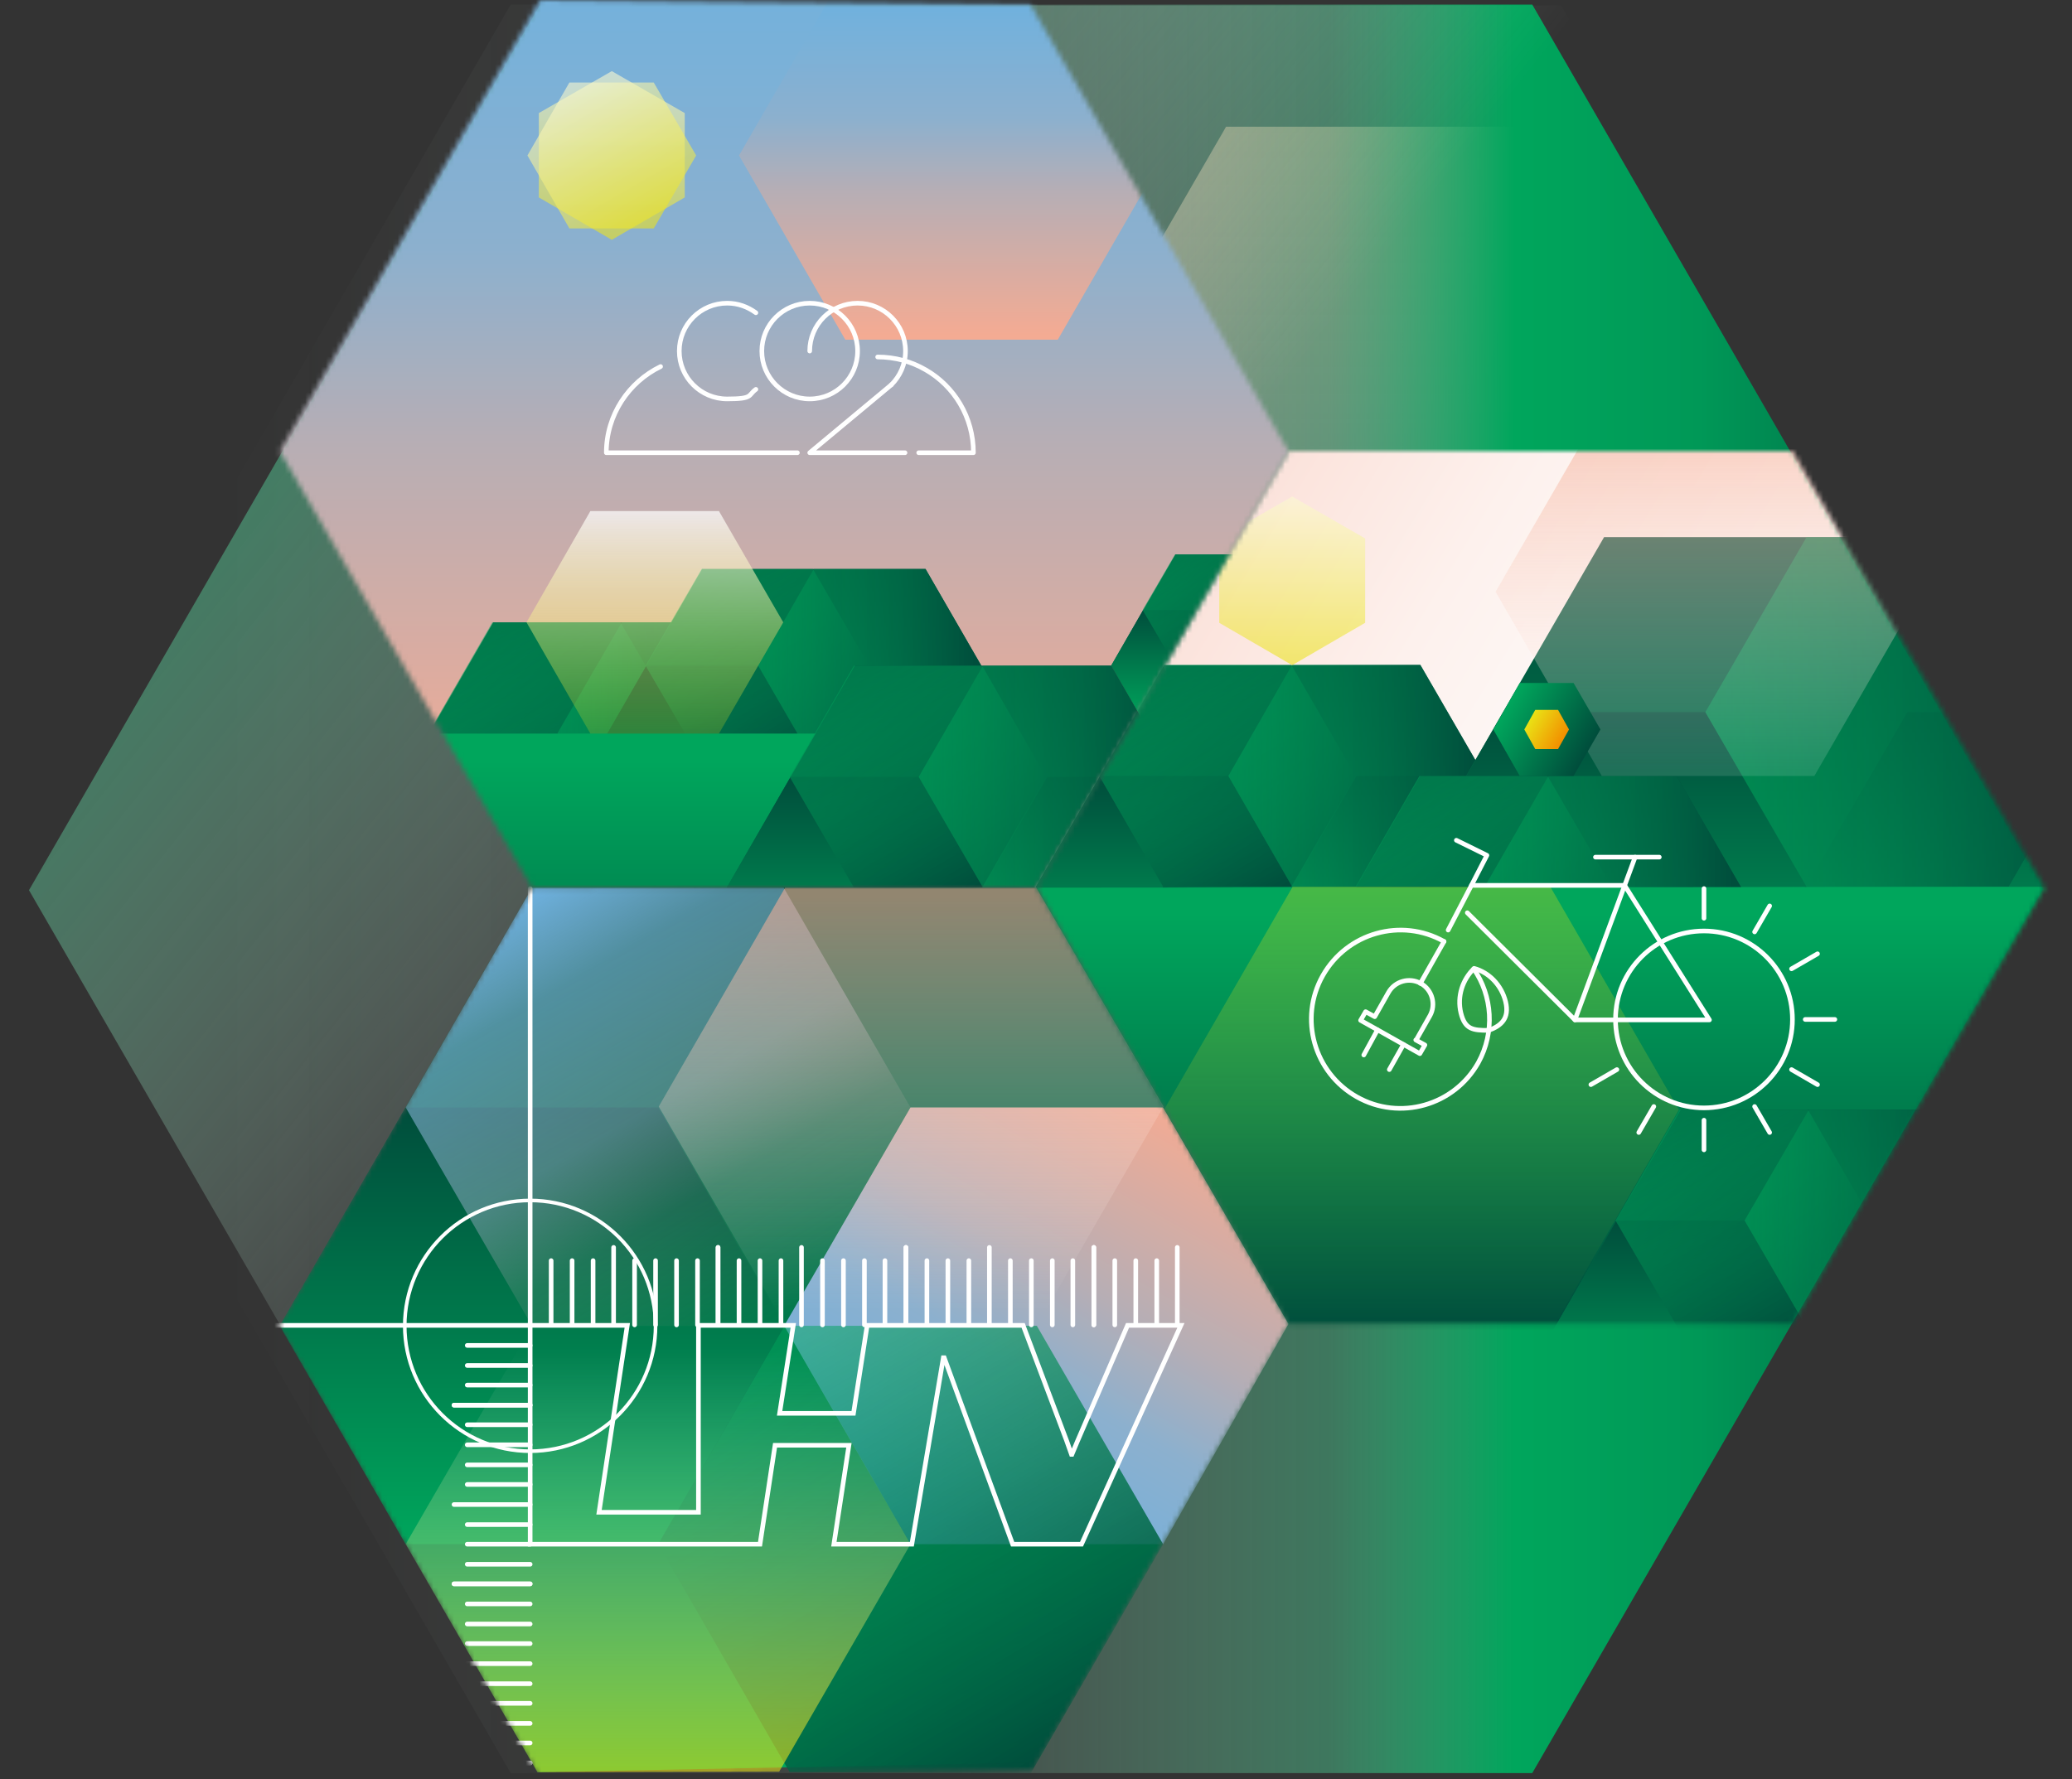 <svg width="404" height="347" viewBox="0 0 404 347" fill="none" xmlns="http://www.w3.org/2000/svg">
<rect x="0" y="0" width="404" height="347" fill="#333333" stroke="none"/>
<path opacity="0.6" d="M239.059 151.159H311.971L348.516 87.939L311.971 24.719H239.059L202.514 87.939L239.059 151.159Z" fill="url(#paint0_linear_95_1213)"/>
<path d="M298.762 0.889H99.587L0 173.389L99.587 345.799H298.762L398.349 173.389L298.762 0.889Z" fill="url(#paint1_linear_95_1213)"/>
<path d="M105.238 1.067H304.413L404 173.611L304.413 346.066H105.238L5.651 173.611L105.238 1.067Z" fill="url(#paint2_linear_95_1213)" fill-opacity="0.6"/>
<mask id="mask0_95_1213" style="mask-type:luminance" maskUnits="userSpaceOnUse" x="202" y="88" width="197" height="171">
<path d="M349.493 88.028H251.24L202.069 173.122L251.24 258.216H349.493L398.665 173.122L349.493 88.028Z" fill="white"/>
</mask>
<g mask="url(#mask0_95_1213)">
<path d="M414.225 65.532H187.486V260.883H414.225V65.532Z" fill="url(#paint3_linear_95_1213)"/>
<path d="M276.938 129.73H226.966L201.98 172.944L226.966 216.247H276.938L301.923 172.944L276.938 129.73Z" fill="url(#paint4_linear_95_1213)"/>
<path d="M239.503 151.337H214.518L201.98 172.944L214.518 194.64H239.503L251.952 172.944L239.503 151.337Z" fill="url(#paint5_linear_95_1213)"/>
<path d="M289.475 151.337H264.489L251.952 172.944L264.489 194.64H289.475L301.923 172.944L289.475 151.337Z" fill="url(#paint6_linear_95_1213)"/>
<path d="M251.774 129.641H226.788L214.34 151.337L226.788 172.944H251.774L264.312 151.337L251.774 129.641Z" fill="url(#paint7_linear_95_1213)"/>
<path d="M276.938 129.641H251.952L239.504 151.337L251.952 172.944H276.938L289.475 151.337L276.938 129.641Z" fill="url(#paint8_linear_95_1213)"/>
<path d="M276.938 172.944H251.952L239.504 194.64L251.952 216.247H276.938L289.475 194.64L276.938 172.944Z" fill="url(#paint9_linear_95_1213)"/>
<path d="M251.774 172.944H226.788L214.34 194.64L226.788 216.247H251.774L264.312 194.64L251.774 172.944Z" fill="url(#paint10_linear_95_1213)"/>
<path d="M391.552 104.745H312.771L273.381 172.944L312.771 241.232H391.552L430.942 172.944L391.552 104.745Z" fill="url(#paint11_linear_95_1213)"/>
<path d="M332.511 138.889H293.12L273.381 172.944L293.12 207.088H332.511L352.161 172.944L332.511 138.889Z" fill="url(#paint12_linear_95_1213)"/>
<path d="M411.291 138.889H371.901L352.161 172.944L371.901 207.088H411.291L430.942 172.944L411.291 138.889Z" fill="url(#paint13_linear_95_1213)"/>
<path d="M391.641 104.745H352.25L332.511 138.889L352.25 172.944H391.641L411.291 138.889L391.641 104.745Z" fill="url(#paint14_linear_95_1213)"/>
<path d="M391.641 172.944H352.25L332.511 207.088L352.25 241.232H391.641L411.291 207.088L391.641 172.944Z" fill="url(#paint15_linear_95_1213)"/>
<path d="M351.895 172.944H312.504L292.854 207.088L312.504 241.232H351.895L371.634 207.088L351.895 172.944Z" fill="url(#paint16_linear_95_1213)"/>
<path d="M326.909 151.337H276.937L251.952 194.64L276.937 237.854H326.909L351.895 194.64L326.909 151.337Z" fill="url(#paint17_linear_95_1213)"/>
<path d="M289.475 172.944H264.489L251.952 194.64L264.489 216.247H289.475L301.923 194.64L289.475 172.944Z" fill="url(#paint18_linear_95_1213)"/>
<path d="M339.446 172.944H314.461L301.923 194.64L314.461 216.247H339.446L351.895 194.64L339.446 172.944Z" fill="url(#paint19_linear_95_1213)"/>
<path d="M301.745 151.337H276.759L264.311 172.944L276.759 194.64H301.745L314.283 172.944L301.745 151.337Z" fill="url(#paint20_linear_95_1213)"/>
<path d="M326.909 151.337H301.923L289.475 172.944L301.923 194.64H326.909L339.446 172.944L326.909 151.337Z" fill="url(#paint21_linear_95_1213)"/>
<path d="M326.909 194.64H301.923L289.475 216.247L301.923 237.854H326.909L339.446 216.247L326.909 194.64Z" fill="url(#paint22_linear_95_1213)"/>
<path d="M301.745 194.64H276.759L264.311 216.247L276.759 237.854H301.745L314.283 216.247L301.745 194.64Z" fill="url(#paint23_linear_95_1213)"/>
<path d="M201.713 173.122L413.781 172.944V260.883H202.869L201.713 173.122Z" fill="url(#paint24_linear_95_1213)"/>
<path opacity="0.6" d="M312.327 151.337H353.762L374.48 115.415L353.762 79.581H312.327L291.609 115.415L312.327 151.337Z" fill="url(#paint25_linear_95_1213)"/>
<path opacity="0.3" d="M252.041 259.816H302.279L327.354 216.425L302.279 172.944H252.041L226.966 216.425L252.041 259.816Z" fill="url(#paint26_linear_95_1213)"/>
<path d="M306.813 151.337L312.06 142.268L306.813 133.198H296.321L291.164 142.268L296.321 151.337H306.813Z" fill="url(#paint27_linear_95_1213)"/>
<path d="M303.79 146.091L305.924 142.268L303.79 138.444H299.344L297.21 142.268L299.344 146.091H303.79Z" fill="url(#paint28_linear_95_1213)"/>
<path d="M377.681 216.425H327.709L302.724 259.638L327.709 302.941H377.681L402.666 259.638L377.681 216.425Z" fill="url(#paint29_linear_95_1213)"/>
<path d="M340.158 238.031H315.172L302.724 259.638L315.172 281.334H340.158L352.695 259.638L340.158 238.031Z" fill="url(#paint30_linear_95_1213)"/>
<path d="M390.129 238.031H365.143L352.695 259.638L365.143 281.334H390.129L402.666 259.638L390.129 238.031Z" fill="url(#paint31_linear_95_1213)"/>
<path d="M352.517 216.425H327.531L314.994 238.031L327.531 259.638H352.517L364.965 238.031L352.517 216.425Z" fill="url(#paint32_linear_95_1213)"/>
<path d="M377.681 216.425H352.695L340.158 238.031L352.695 259.638H377.681L390.129 238.031L377.681 216.425Z" fill="url(#paint33_linear_95_1213)"/>
<path d="M290.275 200.953C292.675 200.064 294.365 198.641 293.565 195.351C292.764 192.15 290.364 189.661 287.429 188.86C285.206 190.994 284.05 194.284 284.851 197.574C285.651 200.775 287.163 200.953 290.275 200.953Z" stroke="white" stroke-width="0.9" stroke-linecap="round" stroke-linejoin="round"/>
<path d="M276.137 202.82L278.805 198.107C280.05 195.885 279.249 193.039 277.026 191.794C274.804 190.55 271.958 191.35 270.713 193.573L268.046 198.285L266.267 197.307L265.289 198.997L276.849 205.488L277.827 203.798L276.048 202.82H276.137Z" stroke="white" stroke-width="0.9" stroke-linecap="round" stroke-linejoin="round"/>
<path d="M268.579 200.864L265.912 205.754" stroke="white" stroke-width="0.9" stroke-linecap="round" stroke-linejoin="round"/>
<path d="M273.648 203.709L270.891 208.6" stroke="white" stroke-width="0.9" stroke-linecap="round" stroke-linejoin="round"/>
<path d="M281.561 183.614L278.894 188.326L276.938 191.794" stroke="white" stroke-width="0.9" stroke-linecap="round" stroke-linejoin="round"/>
<path d="M281.561 183.614C273.203 178.901 262.622 181.925 257.909 190.283C253.197 198.641 256.22 209.222 264.578 213.935C272.936 218.647 283.517 215.624 288.23 207.266C291.52 201.309 290.986 194.195 287.341 188.949" stroke="white" stroke-width="0.9" stroke-linecap="round" stroke-linejoin="round"/>
<path d="M332.243 216.069C341.77 216.069 349.493 208.346 349.493 198.819C349.493 189.292 341.77 181.569 332.243 181.569C322.716 181.569 314.993 189.292 314.993 198.819C314.993 208.346 322.716 216.069 332.243 216.069Z" stroke="white" stroke-width="0.9" stroke-linecap="round" stroke-linejoin="round"/>
<path d="M332.244 179.079V173.3" stroke="white" stroke-width="0.9" stroke-linecap="round" stroke-linejoin="round"/>
<path d="M332.244 224.249V218.47" stroke="white" stroke-width="0.9" stroke-linecap="round" stroke-linejoin="round"/>
<path d="M345.048 220.87L342.114 215.802" stroke="white" stroke-width="0.9" stroke-linecap="round" stroke-linejoin="round"/>
<path d="M354.384 211.534L349.316 208.6" stroke="white" stroke-width="0.9" stroke-linecap="round" stroke-linejoin="round"/>
<path d="M357.763 198.819H351.983" stroke="white" stroke-width="0.9" stroke-linecap="round" stroke-linejoin="round"/>
<path d="M315.26 208.6L310.192 211.534" stroke="white" stroke-width="0.9" stroke-linecap="round" stroke-linejoin="round"/>
<path d="M354.384 186.015L349.316 188.949" stroke="white" stroke-width="0.9" stroke-linecap="round" stroke-linejoin="round"/>
<path d="M322.463 215.802L319.529 220.87" stroke="white" stroke-width="0.9" stroke-linecap="round" stroke-linejoin="round"/>
<path d="M345.048 176.679L342.114 181.747" stroke="white" stroke-width="0.9" stroke-linecap="round" stroke-linejoin="round"/>
<path d="M307.08 198.908L318.817 167.164" stroke="white" stroke-width="0.9" stroke-linecap="round" stroke-linejoin="round"/>
<path d="M282.361 181.391L286.896 172.677H316.772L333.311 198.908H307.08L286.096 178.012" stroke="white" stroke-width="0.9" stroke-linecap="round" stroke-linejoin="round"/>
<path d="M311.082 167.164H323.53" stroke="white" stroke-width="0.9" stroke-linecap="round" stroke-linejoin="round"/>
<path d="M286.896 172.677L289.919 166.809L283.962 163.875" stroke="white" stroke-width="0.9" stroke-linecap="round" stroke-linejoin="round"/>
<path opacity="0.6" d="M251.952 129.73L266.178 121.461V105.011L251.952 96.831L237.725 105.011V121.461L251.952 129.73Z" fill="url(#paint34_linear_95_1213)"/>
</g>
<mask id="mask1_95_1213" style="mask-type:luminance" maskUnits="userSpaceOnUse" x="54" y="0" width="198" height="174">
<path d="M200.913 0.889L105.327 0L54.556 88.028L103.727 173.122H202.069L251.241 88.028L200.913 0.889Z" fill="white"/>
</mask>
<g mask="url(#mask1_95_1213)">
<path d="M266.712 -19.651H39.884V175.878H266.712V-19.651Z" fill="url(#paint35_linear_95_1213)"/>
<path d="M146.229 121.372H96.169L71.183 164.675L96.169 207.977H146.229L171.215 164.675L146.229 121.372Z" fill="url(#paint36_linear_95_1213)"/>
<path d="M108.706 143.068H83.72L71.183 164.675L83.72 186.37H108.706L121.154 164.675L108.706 143.068Z" fill="url(#paint37_linear_95_1213)"/>
<path d="M158.677 143.068H133.692L121.154 164.675L133.692 186.37H158.677L171.215 164.675L158.677 143.068Z" fill="url(#paint38_linear_95_1213)"/>
<path d="M120.977 121.372H95.991L83.542 142.979L95.991 164.675H120.977L133.514 142.979L120.977 121.372Z" fill="url(#paint39_linear_95_1213)"/>
<path d="M146.229 121.372H121.243L108.706 142.979L121.243 164.675H146.229L158.677 142.979L146.229 121.372Z" fill="url(#paint40_linear_95_1213)"/>
<path d="M146.229 164.675H121.243L108.706 186.37L121.243 207.977H146.229L158.677 186.37L146.229 164.675Z" fill="url(#paint41_linear_95_1213)"/>
<path d="M120.977 164.675H95.991L83.542 186.37L95.991 207.977H120.977L133.514 186.37L120.977 164.675Z" fill="url(#paint42_linear_95_1213)"/>
<path d="M254.175 108.123H229.189L216.652 129.819L229.189 151.426H254.175L266.623 129.819L254.175 108.123Z" fill="url(#paint43_linear_95_1213)"/>
<path d="M235.413 118.971H222.876L216.652 129.819L222.876 140.578H235.413L241.637 129.819L235.413 118.971Z" fill="url(#paint44_linear_95_1213)"/>
<path d="M260.399 118.971H247.862L241.637 129.819L247.862 140.578H260.399L266.623 129.819L260.399 118.971Z" fill="url(#paint45_linear_95_1213)"/>
<path d="M241.549 108.123H229.1L222.787 118.971L229.1 129.73H241.549L247.773 118.971L241.549 108.123Z" fill="url(#paint46_linear_95_1213)"/>
<path d="M254.174 108.123H241.637L235.413 118.971L241.637 129.73H254.174L260.399 118.971L254.174 108.123Z" fill="url(#paint47_linear_95_1213)"/>
<path d="M254.174 129.819H241.637L235.413 140.578L241.637 151.426H254.174L260.399 140.578L254.174 129.819Z" fill="url(#paint48_linear_95_1213)"/>
<path d="M241.549 129.819H229.1L222.787 140.578L229.1 151.426H241.549L247.773 140.578L241.549 129.819Z" fill="url(#paint49_linear_95_1213)"/>
<path d="M180.462 110.969H136.893L115.197 148.669L136.893 186.37H180.462L202.247 148.669L180.462 110.969Z" fill="url(#paint50_linear_95_1213)"/>
<path d="M147.83 129.819H126.045L115.197 148.669L126.045 167.52H147.83L158.678 148.669L147.83 129.819Z" fill="url(#paint51_linear_95_1213)"/>
<path d="M191.31 129.819H169.614L158.677 148.669L169.614 167.52H191.31L202.247 148.669L191.31 129.819Z" fill="url(#paint52_linear_95_1213)"/>
<path d="M158.5 110.969H136.804L125.867 129.819L136.804 148.581H158.5L169.437 129.819L158.5 110.969Z" fill="url(#paint53_linear_95_1213)"/>
<path d="M180.462 110.969H158.677L147.83 129.819L158.677 148.581H180.462L191.31 129.819L180.462 110.969Z" fill="url(#paint54_linear_95_1213)"/>
<path d="M180.462 148.67H158.677L147.83 167.52L158.677 186.37H180.462L191.31 167.52L180.462 148.67Z" fill="url(#paint55_linear_95_1213)"/>
<path d="M158.5 148.67H136.804L125.867 167.52L136.804 186.37H158.5L169.437 167.52L158.5 148.67Z" fill="url(#paint56_linear_95_1213)"/>
<path d="M266.267 143.068H55.267V233.052H266.267V143.068Z" fill="url(#paint57_linear_95_1213)"/>
<path d="M164.813 66.243H206.248L226.966 30.321L206.248 -5.602H164.813L144.095 30.321L164.813 66.243Z" fill="url(#paint58_linear_95_1213)"/>
<path opacity="0.7" d="M115.108 143.068H140.183L152.72 121.372L140.183 99.676H115.108L102.66 121.372L115.108 143.068Z" fill="url(#paint59_linear_95_1213)"/>
<path d="M216.652 129.819H166.68L141.694 173.122L166.68 216.425H216.652L241.637 173.122L216.652 129.819Z" fill="url(#paint60_linear_95_1213)"/>
<path d="M179.128 151.515H154.143L141.694 173.122L154.143 194.818H179.128L191.666 173.122L179.128 151.515Z" fill="url(#paint61_linear_95_1213)"/>
<path d="M229.189 151.515H204.203L191.666 173.122L204.203 194.818H229.189L241.637 173.122L229.189 151.515Z" fill="url(#paint62_linear_95_1213)"/>
<path d="M191.488 129.819H166.502L153.965 151.515L166.502 173.122H191.488L203.937 151.515L191.488 129.819Z" fill="url(#paint63_linear_95_1213)"/>
<path d="M216.652 129.819H191.666L179.129 151.515L191.666 173.122H216.652L229.189 151.515L216.652 129.819Z" fill="url(#paint64_linear_95_1213)"/>
<path opacity="0.6" d="M119.287 46.77L133.514 38.501V22.052L119.287 13.871L105.061 22.052V38.501L119.287 46.77Z" fill="url(#paint65_linear_95_1213)"/>
<path opacity="0.6" d="M127.468 44.548L135.737 30.321L127.468 16.094H111.018L102.838 30.321L111.018 44.548H127.468Z" fill="url(#paint66_linear_95_1213)"/>
<path d="M157.877 77.802C163.034 77.802 167.214 73.623 167.214 68.466C167.214 63.31 163.034 59.13 157.877 59.13C152.721 59.13 148.541 63.31 148.541 68.466C148.541 73.623 152.721 77.802 157.877 77.802Z" stroke="white" stroke-width="0.9" stroke-linecap="round" stroke-linejoin="round"/>
<path d="M173.794 75.046C175.483 73.357 176.55 71.045 176.55 68.466C176.55 63.309 172.371 59.13 167.214 59.13C162.057 59.13 157.878 63.309 157.878 68.466" stroke="white" stroke-width="0.9" stroke-linecap="round" stroke-linejoin="round"/>
<path d="M147.385 60.997C145.785 59.841 143.918 59.13 141.784 59.13C136.626 59.13 132.447 63.309 132.447 68.466C132.447 73.623 136.626 77.802 141.784 77.802C146.941 77.802 145.785 77.091 147.385 75.935" stroke="white" stroke-width="0.9" stroke-linecap="round" stroke-linejoin="round"/>
<path d="M176.461 88.295H157.878L173.794 75.046" stroke="white" stroke-width="0.9" stroke-linecap="round" stroke-linejoin="round"/>
<path d="M128.802 71.489C122.578 74.513 118.221 80.915 118.221 88.295H155.477" stroke="white" stroke-width="0.9" stroke-linecap="round" stroke-linejoin="round"/>
<path d="M179.129 88.295H189.799C189.799 81.359 186.065 75.313 180.463 72.112C177.706 70.511 174.505 69.622 171.126 69.622" stroke="white" stroke-width="0.9" stroke-linecap="round" stroke-linejoin="round"/>
</g>
<mask id="mask2_95_1213" style="mask-type:luminance" maskUnits="userSpaceOnUse" x="54" y="172" width="198" height="175">
<path d="M105.06 346.421L201.358 345.265L251.24 258.216L201.98 172.944L103.726 173.122L54.377 258.571L105.06 346.421Z" fill="white"/>
</mask>
<g mask="url(#mask2_95_1213)">
<path d="M202.069 173.122H103.726L54.555 258.571L104.794 345.621L202.158 343.754L251.24 258.216L202.069 173.122Z" fill="url(#paint67_linear_95_1213)"/>
<path d="M128.357 215.98H79.097L54.555 258.571L79.097 301.163H128.357L152.898 258.571L128.357 215.98Z" fill="url(#paint68_linear_95_1213)"/>
<path d="M226.788 215.98H177.528L152.898 258.571L177.528 301.163H226.788L251.24 258.216L226.788 215.98Z" fill="url(#paint69_linear_95_1213)"/>
<path d="M152.809 173.122H103.727L79.097 215.98L103.727 258.571H152.987L177.528 215.98L152.809 173.122Z" fill="url(#paint70_linear_95_1213)"/>
<path opacity="0.6" d="M202.069 173.122H153.076L128.446 215.802L153.076 258.393H202.247L226.877 215.802L202.069 173.122Z" fill="url(#paint71_linear_95_1213)"/>
<path d="M202.158 258.571H152.987L128.357 301.163L153.965 345.621L201.002 345.799L226.788 301.163L202.158 258.571Z" fill="url(#paint72_linear_95_1213)"/>
<path opacity="0.6" d="M152.987 258.571H103.727L79.097 301.163L104.794 345.621L151.92 345.532L177.528 301.163L152.987 258.571Z" fill="url(#paint73_linear_95_1213)"/>
<path d="M103.371 283.024C116.875 283.024 127.823 272.076 127.823 258.571C127.823 245.067 116.875 234.119 103.371 234.119C89.866 234.119 78.918 245.067 78.918 258.571C78.918 272.076 89.866 283.024 103.371 283.024Z" stroke="white" stroke-width="0.7" stroke-miterlimit="10" stroke-linecap="round"/>
<path d="M219.852 258.482L210.16 280.89L209.004 283.646H208.915L207.937 280.89L199.49 258.482H169.08L166.413 275.643H152.008L154.676 258.482H136.181V294.938H116.797L122.31 258.482H103.371V301.163H148.185L151.119 281.868H165.524L162.589 301.163H177.794L183.93 264.795H184.107L197.445 301.163H210.872L230.256 258.482H219.852Z" stroke="white" stroke-width="0.9" stroke-miterlimit="10" stroke-linecap="round"/>
<path d="M103.371 343.843H88.522" stroke="white" stroke-width="0.9" stroke-miterlimit="10" stroke-linecap="round"/>
<path d="M103.371 339.93H91.1" stroke="white" stroke-width="0.9" stroke-miterlimit="10" stroke-linecap="round"/>
<path d="M103.371 336.107H91.1" stroke="white" stroke-width="0.9" stroke-miterlimit="10" stroke-linecap="round"/>
<path d="M103.371 332.195H91.1" stroke="white" stroke-width="0.9" stroke-miterlimit="10" stroke-linecap="round"/>
<path d="M103.371 328.371H88.522" stroke="white" stroke-width="0.9" stroke-miterlimit="10" stroke-linecap="round"/>
<path d="M103.371 308.899H88.522" stroke="white" stroke-width="0.9" stroke-miterlimit="10" stroke-linecap="round"/>
<path d="M103.371 305.075H91.1" stroke="white" stroke-width="0.9" stroke-miterlimit="10" stroke-linecap="round"/>
<path d="M103.371 301.163H91.1" stroke="white" stroke-width="0.9" stroke-miterlimit="10" stroke-linecap="round"/>
<path d="M103.371 297.339H91.1" stroke="white" stroke-width="0.9" stroke-miterlimit="10" stroke-linecap="round"/>
<path d="M103.371 293.427H88.522" stroke="white" stroke-width="0.9" stroke-miterlimit="10" stroke-linecap="round"/>
<path d="M103.371 274.043H88.522" stroke="white" stroke-width="0.9" stroke-miterlimit="10" stroke-linecap="round"/>
<path d="M103.371 270.13H91.1" stroke="white" stroke-width="0.9" stroke-miterlimit="10" stroke-linecap="round"/>
<path d="M103.371 266.307H91.1" stroke="white" stroke-width="0.9" stroke-miterlimit="10" stroke-linecap="round"/>
<path d="M103.371 262.395H91.1" stroke="white" stroke-width="0.9" stroke-miterlimit="10" stroke-linecap="round"/>
<path d="M103.37 258.482H5.028" stroke="white" stroke-width="0.9" stroke-miterlimit="10" stroke-linecap="round"/>
<path d="M103.371 343.843H88.522" stroke="white" stroke-width="0.9" stroke-miterlimit="10" stroke-linecap="round"/>
<path d="M103.371 324.459H91.1" stroke="white" stroke-width="0.9" stroke-miterlimit="10" stroke-linecap="round"/>
<path d="M103.371 320.547H91.1" stroke="white" stroke-width="0.9" stroke-miterlimit="10" stroke-linecap="round"/>
<path d="M103.371 316.723H91.1" stroke="white" stroke-width="0.9" stroke-miterlimit="10" stroke-linecap="round"/>
<path d="M103.371 312.811H91.1" stroke="white" stroke-width="0.9" stroke-miterlimit="10" stroke-linecap="round"/>
<path d="M103.371 308.898H88.522" stroke="white" stroke-width="0.9" stroke-miterlimit="10" stroke-linecap="round"/>
<path d="M103.371 289.514H91.1" stroke="white" stroke-width="0.9" stroke-miterlimit="10" stroke-linecap="round"/>
<path d="M103.371 285.691H91.1" stroke="white" stroke-width="0.9" stroke-miterlimit="10" stroke-linecap="round"/>
<path d="M103.371 281.779H91.1" stroke="white" stroke-width="0.9" stroke-miterlimit="10" stroke-linecap="round"/>
<path d="M103.371 277.866H91.1" stroke="white" stroke-width="0.9" stroke-miterlimit="10" stroke-linecap="round"/>
<path d="M103.371 274.043H88.522" stroke="white" stroke-width="0.9" stroke-miterlimit="10" stroke-linecap="round"/>
<path d="M103.371 258.393V173.3" stroke="white" stroke-width="0.9" stroke-miterlimit="10" stroke-linecap="round"/>
<path d="M107.461 258.393V245.856" stroke="white" stroke-width="0.9" stroke-miterlimit="10" stroke-linecap="round"/>
<path d="M111.551 258.393V245.856" stroke="white" stroke-width="0.9" stroke-miterlimit="10" stroke-linecap="round"/>
<path d="M115.641 258.393V245.856" stroke="white" stroke-width="0.9" stroke-miterlimit="10" stroke-linecap="round"/>
<path d="M119.642 258.393V243.277" stroke="white" stroke-width="0.9" stroke-miterlimit="10" stroke-linecap="round"/>
<path d="M140.005 258.393V243.277" stroke="white" stroke-width="0.9" stroke-miterlimit="10" stroke-linecap="round"/>
<path d="M144.095 258.393V245.856" stroke="white" stroke-width="0.9" stroke-miterlimit="10" stroke-linecap="round"/>
<path d="M148.185 258.393V245.856" stroke="white" stroke-width="0.9" stroke-miterlimit="10" stroke-linecap="round"/>
<path d="M152.275 258.393V245.856" stroke="white" stroke-width="0.9" stroke-miterlimit="10" stroke-linecap="round"/>
<path d="M156.276 258.393V243.277" stroke="white" stroke-width="0.9" stroke-miterlimit="10" stroke-linecap="round"/>
<path d="M176.639 258.393V243.277" stroke="white" stroke-width="0.9" stroke-miterlimit="10" stroke-linecap="round"/>
<path d="M180.729 258.393V245.856" stroke="white" stroke-width="0.9" stroke-miterlimit="10" stroke-linecap="round"/>
<path d="M184.819 258.393V245.856" stroke="white" stroke-width="0.9" stroke-miterlimit="10" stroke-linecap="round"/>
<path d="M188.909 258.393V245.856" stroke="white" stroke-width="0.9" stroke-miterlimit="10" stroke-linecap="round"/>
<path d="M192.91 258.393V243.277" stroke="white" stroke-width="0.9" stroke-miterlimit="10" stroke-linecap="round"/>
<path d="M213.272 258.393V243.277" stroke="white" stroke-width="0.9" stroke-miterlimit="10" stroke-linecap="round"/>
<path d="M217.363 258.393V245.856" stroke="white" stroke-width="0.9" stroke-miterlimit="10" stroke-linecap="round"/>
<path d="M221.453 258.393V245.856" stroke="white" stroke-width="0.9" stroke-miterlimit="10" stroke-linecap="round"/>
<path d="M225.543 258.393V245.856" stroke="white" stroke-width="0.9" stroke-miterlimit="10" stroke-linecap="round"/>
<path d="M229.545 258.393V243.277" stroke="white" stroke-width="0.9" stroke-miterlimit="10" stroke-linecap="round"/>
<path d="M123.733 258.393V245.856" stroke="white" stroke-width="0.9" stroke-miterlimit="10" stroke-linecap="round"/>
<path d="M127.823 258.393V245.856" stroke="white" stroke-width="0.9" stroke-miterlimit="10" stroke-linecap="round"/>
<path d="M131.913 258.393V245.856" stroke="white" stroke-width="0.9" stroke-miterlimit="10" stroke-linecap="round"/>
<path d="M136.003 258.393V245.856" stroke="white" stroke-width="0.9" stroke-miterlimit="10" stroke-linecap="round"/>
<path d="M140.005 258.393V243.277" stroke="white" stroke-width="0.9" stroke-miterlimit="10" stroke-linecap="round"/>
<path d="M160.367 258.393V245.856" stroke="white" stroke-width="0.9" stroke-miterlimit="10" stroke-linecap="round"/>
<path d="M164.457 258.393V245.856" stroke="white" stroke-width="0.9" stroke-miterlimit="10" stroke-linecap="round"/>
<path d="M168.547 258.393V245.856" stroke="white" stroke-width="0.9" stroke-miterlimit="10" stroke-linecap="round"/>
<path d="M172.549 258.393V245.856" stroke="white" stroke-width="0.9" stroke-miterlimit="10" stroke-linecap="round"/>
<path d="M176.639 258.393V243.277" stroke="white" stroke-width="0.9" stroke-miterlimit="10" stroke-linecap="round"/>
<path d="M197.001 258.393V245.856" stroke="white" stroke-width="0.9" stroke-miterlimit="10" stroke-linecap="round"/>
<path d="M201.091 258.393V245.856" stroke="white" stroke-width="0.9" stroke-miterlimit="10" stroke-linecap="round"/>
<path d="M205.181 258.393V245.856" stroke="white" stroke-width="0.9" stroke-miterlimit="10" stroke-linecap="round"/>
<path d="M209.182 258.393V245.856" stroke="white" stroke-width="0.9" stroke-miterlimit="10" stroke-linecap="round"/>
<path d="M213.273 258.393V243.277" stroke="white" stroke-width="0.9" stroke-miterlimit="10" stroke-linecap="round"/>
</g>
<defs>
<linearGradient id="paint0_linear_95_1213" x1="275.515" y1="25.341" x2="275.515" y2="149.825" gradientUnits="userSpaceOnUse">
<stop stop-color="#F4AB93"/>
<stop offset="1" stop-color="white" stop-opacity="0.2"/>
</linearGradient>
<linearGradient id="paint1_linear_95_1213" x1="42.591" y1="173.389" x2="403.595" y2="173.389" gradientUnits="userSpaceOnUse">
<stop stop-color="#F2FAF6" stop-opacity="0"/>
<stop offset="0.2" stop-color="#CFEEE0" stop-opacity="0.04"/>
<stop offset="0.4" stop-color="#97DABC" stop-opacity="0.16"/>
<stop offset="0.6" stop-color="#49BF8B" stop-opacity="0.49"/>
<stop offset="0.7" stop-color="#00A65C"/>
<stop offset="0.8" stop-color="#009857"/>
<stop offset="0.9" stop-color="#00754A"/>
<stop offset="1" stop-color="#004E3C"/>
</linearGradient>
<linearGradient id="paint2_linear_95_1213" x1="137.041" y1="217.506" x2="17.183" y2="122.373" gradientUnits="userSpaceOnUse">
<stop stop-color="#F2FAF6" stop-opacity="0"/>
<stop offset="1" stop-color="#49BF8B" stop-opacity="0.9"/>
</linearGradient>
<linearGradient id="paint3_linear_95_1213" x1="346.204" y1="190.905" x2="144.717" y2="67.844" gradientUnits="userSpaceOnUse">
<stop stop-color="white"/>
<stop offset="0.2" stop-color="#FEFBFA"/>
<stop offset="0.4" stop-color="#FDF1ED"/>
<stop offset="0.6" stop-color="#FBE0D8"/>
<stop offset="0.8" stop-color="#F8C9BA"/>
<stop offset="1" stop-color="#F4AB93"/>
</linearGradient>
<linearGradient id="paint4_linear_95_1213" x1="251.952" y1="215.802" x2="251.952" y2="130.619" gradientUnits="userSpaceOnUse">
<stop stop-color="#00A65C"/>
<stop offset="1" stop-color="#004E3C"/>
</linearGradient>
<linearGradient id="paint5_linear_95_1213" x1="226.966" y1="194.373" x2="226.966" y2="151.782" gradientUnits="userSpaceOnUse">
<stop stop-color="#00A65C"/>
<stop offset="1" stop-color="#004E3C"/>
</linearGradient>
<linearGradient id="paint6_linear_95_1213" x1="276.938" y1="194.373" x2="276.938" y2="151.782" gradientUnits="userSpaceOnUse">
<stop stop-color="#00A65C"/>
<stop offset="1" stop-color="#004E3C"/>
</linearGradient>
<linearGradient id="paint7_linear_95_1213" x1="226.788" y1="129.908" x2="251.507" y2="172.322" gradientUnits="userSpaceOnUse">
<stop stop-color="#00A65C" stop-opacity="0.5"/>
<stop offset="1" stop-color="#004E3C"/>
</linearGradient>
<linearGradient id="paint8_linear_95_1213" x1="239.504" y1="151.337" x2="288.053" y2="151.337" gradientUnits="userSpaceOnUse">
<stop stop-color="#00A65C" stop-opacity="0.5"/>
<stop offset="1" stop-color="#004E3C"/>
</linearGradient>
<linearGradient id="paint9_linear_95_1213" x1="252.219" y1="174.1" x2="277.027" y2="215.535" gradientUnits="userSpaceOnUse">
<stop stop-color="#00A65C" stop-opacity="0.5"/>
<stop offset="1" stop-color="#004E3C"/>
</linearGradient>
<linearGradient id="paint10_linear_95_1213" x1="263.6" y1="194.64" x2="216.474" y2="194.64" gradientUnits="userSpaceOnUse">
<stop stop-color="#00A65C" stop-opacity="0.5"/>
<stop offset="1" stop-color="#004E3C"/>
</linearGradient>
<linearGradient id="paint11_linear_95_1213" x1="352.162" y1="240.521" x2="352.162" y2="106.256" gradientUnits="userSpaceOnUse">
<stop stop-color="#00A65C"/>
<stop offset="1" stop-color="#004E3C"/>
</linearGradient>
<linearGradient id="paint12_linear_95_1213" x1="312.771" y1="206.732" x2="312.771" y2="139.6" gradientUnits="userSpaceOnUse">
<stop stop-color="#00A65C"/>
<stop offset="1" stop-color="#004E3C"/>
</linearGradient>
<linearGradient id="paint13_linear_95_1213" x1="391.552" y1="206.732" x2="391.552" y2="139.6" gradientUnits="userSpaceOnUse">
<stop stop-color="#00A65C"/>
<stop offset="1" stop-color="#004E3C"/>
</linearGradient>
<linearGradient id="paint14_linear_95_1213" x1="332.6" y1="138.889" x2="409.068" y2="138.889" gradientUnits="userSpaceOnUse">
<stop stop-color="#00A65C" stop-opacity="0.5"/>
<stop offset="1" stop-color="#004E3C"/>
</linearGradient>
<linearGradient id="paint15_linear_95_1213" x1="352.606" y1="174.811" x2="391.641" y2="240.165" gradientUnits="userSpaceOnUse">
<stop stop-color="#00A65C" stop-opacity="0.5"/>
<stop offset="1" stop-color="#004E3C"/>
</linearGradient>
<linearGradient id="paint16_linear_95_1213" x1="370.567" y1="207.088" x2="296.321" y2="207.088" gradientUnits="userSpaceOnUse">
<stop stop-color="#00A65C" stop-opacity="0.5"/>
<stop offset="1" stop-color="#004E3C"/>
</linearGradient>
<linearGradient id="paint17_linear_95_1213" x1="301.923" y1="237.498" x2="301.923" y2="152.315" gradientUnits="userSpaceOnUse">
<stop stop-color="#00A65C"/>
<stop offset="1" stop-color="#004E3C"/>
</linearGradient>
<linearGradient id="paint18_linear_95_1213" x1="276.938" y1="216.069" x2="276.938" y2="173.478" gradientUnits="userSpaceOnUse">
<stop stop-color="#00A65C"/>
<stop offset="1" stop-color="#004E3C"/>
</linearGradient>
<linearGradient id="paint19_linear_95_1213" x1="326.909" y1="216.069" x2="326.909" y2="173.478" gradientUnits="userSpaceOnUse">
<stop stop-color="#00A65C"/>
<stop offset="1" stop-color="#004E3C"/>
</linearGradient>
<linearGradient id="paint20_linear_95_1213" x1="276.759" y1="151.515" x2="301.478" y2="194.018" gradientUnits="userSpaceOnUse">
<stop stop-color="#00A65C" stop-opacity="0.5"/>
<stop offset="1" stop-color="#004E3C"/>
</linearGradient>
<linearGradient id="paint21_linear_95_1213" x1="289.475" y1="172.944" x2="338.023" y2="172.944" gradientUnits="userSpaceOnUse">
<stop stop-color="#00A65C" stop-opacity="0.5"/>
<stop offset="1" stop-color="#004E3C"/>
</linearGradient>
<linearGradient id="paint22_linear_95_1213" x1="302.19" y1="195.796" x2="326.998" y2="237.231" gradientUnits="userSpaceOnUse">
<stop stop-color="#00A65C" stop-opacity="0.5"/>
<stop offset="1" stop-color="#004E3C"/>
</linearGradient>
<linearGradient id="paint23_linear_95_1213" x1="313.571" y1="216.247" x2="266.445" y2="216.247" gradientUnits="userSpaceOnUse">
<stop stop-color="#00A65C" stop-opacity="0.5"/>
<stop offset="1" stop-color="#004E3C"/>
</linearGradient>
<linearGradient id="paint24_linear_95_1213" x1="307.703" y1="178.101" x2="307.703" y2="259.372" gradientUnits="userSpaceOnUse">
<stop stop-color="#00A65C"/>
<stop offset="1" stop-color="#004E3C"/>
</linearGradient>
<linearGradient id="paint25_linear_95_1213" x1="333.044" y1="79.937" x2="333.044" y2="150.537" gradientUnits="userSpaceOnUse">
<stop stop-color="#F4AB93"/>
<stop offset="1" stop-color="white" stop-opacity="0.2"/>
</linearGradient>
<linearGradient id="paint26_linear_95_1213" x1="277.115" y1="173.389" x2="277.115" y2="258.927" gradientUnits="userSpaceOnUse">
<stop stop-color="#EAE115"/>
<stop offset="1" stop-color="#B3CC32" stop-opacity="0"/>
</linearGradient>
<linearGradient id="paint27_linear_95_1213" x1="293.839" y1="137.78" x2="309.24" y2="146.672" gradientUnits="userSpaceOnUse">
<stop stop-color="#00A65C"/>
<stop offset="1" stop-color="#004E3C"/>
</linearGradient>
<linearGradient id="paint28_linear_95_1213" x1="298.305" y1="140.359" x2="304.774" y2="144.094" gradientUnits="userSpaceOnUse">
<stop stop-color="#EAE115"/>
<stop offset="1" stop-color="#F29000"/>
</linearGradient>
<linearGradient id="paint29_linear_95_1213" x1="352.695" y1="302.496" x2="352.695" y2="217.314" gradientUnits="userSpaceOnUse">
<stop stop-color="#00A65C"/>
<stop offset="1" stop-color="#004E3C"/>
</linearGradient>
<linearGradient id="paint30_linear_95_1213" x1="327.709" y1="281.067" x2="327.709" y2="238.476" gradientUnits="userSpaceOnUse">
<stop stop-color="#00A65C"/>
<stop offset="1" stop-color="#004E3C"/>
</linearGradient>
<linearGradient id="paint31_linear_95_1213" x1="377.681" y1="281.067" x2="377.681" y2="238.476" gradientUnits="userSpaceOnUse">
<stop stop-color="#00A65C"/>
<stop offset="1" stop-color="#004E3C"/>
</linearGradient>
<linearGradient id="paint32_linear_95_1213" x1="327.531" y1="216.602" x2="352.25" y2="259.105" gradientUnits="userSpaceOnUse">
<stop stop-color="#00A65C" stop-opacity="0.5"/>
<stop offset="1" stop-color="#004E3C"/>
</linearGradient>
<linearGradient id="paint33_linear_95_1213" x1="340.247" y1="238.031" x2="388.706" y2="238.031" gradientUnits="userSpaceOnUse">
<stop stop-color="#00A65C" stop-opacity="0.5"/>
<stop offset="1" stop-color="#004E3C"/>
</linearGradient>
<linearGradient id="paint34_linear_95_1213" x1="251.952" y1="131.064" x2="251.952" y2="88.917" gradientUnits="userSpaceOnUse">
<stop stop-color="#EAE115"/>
<stop offset="1" stop-color="white"/>
</linearGradient>
<linearGradient id="paint35_linear_95_1213" x1="153.343" y1="-25.253" x2="153.343" y2="159.073" gradientUnits="userSpaceOnUse">
<stop stop-color="#68B2E3"/>
<stop offset="0.1" stop-color="#71B1DD"/>
<stop offset="0.4" stop-color="#8CB0CE"/>
<stop offset="0.6" stop-color="#B6AEB5"/>
<stop offset="1" stop-color="#F4AB93"/>
</linearGradient>
<linearGradient id="paint36_linear_95_1213" x1="121.154" y1="207.533" x2="121.154" y2="122.35" gradientUnits="userSpaceOnUse">
<stop stop-color="#00A65C"/>
<stop offset="1" stop-color="#004E3C"/>
</linearGradient>
<linearGradient id="paint37_linear_95_1213" x1="96.168" y1="186.104" x2="96.168" y2="143.512" gradientUnits="userSpaceOnUse">
<stop stop-color="#00A65C"/>
<stop offset="1" stop-color="#004E3C"/>
</linearGradient>
<linearGradient id="paint38_linear_95_1213" x1="146.229" y1="186.104" x2="146.229" y2="143.512" gradientUnits="userSpaceOnUse">
<stop stop-color="#00A65C"/>
<stop offset="1" stop-color="#004E3C"/>
</linearGradient>
<linearGradient id="paint39_linear_95_1213" x1="96.08" y1="121.55" x2="120.71" y2="164.052" gradientUnits="userSpaceOnUse">
<stop stop-color="#00A65C" stop-opacity="0.5"/>
<stop offset="1" stop-color="#004E3C"/>
</linearGradient>
<linearGradient id="paint40_linear_95_1213" x1="108.795" y1="142.979" x2="157.255" y2="142.979" gradientUnits="userSpaceOnUse">
<stop stop-color="#00A65C" stop-opacity="0.5"/>
<stop offset="1" stop-color="#004E3C"/>
</linearGradient>
<linearGradient id="paint41_linear_95_1213" x1="121.421" y1="165.831" x2="146.229" y2="207.266" gradientUnits="userSpaceOnUse">
<stop stop-color="#00A65C" stop-opacity="0.5"/>
<stop offset="1" stop-color="#004E3C"/>
</linearGradient>
<linearGradient id="paint42_linear_95_1213" x1="132.802" y1="186.37" x2="85.676" y2="186.37" gradientUnits="userSpaceOnUse">
<stop stop-color="#00A65C" stop-opacity="0.5"/>
<stop offset="1" stop-color="#004E3C"/>
</linearGradient>
<linearGradient id="paint43_linear_95_1213" x1="241.637" y1="151.248" x2="241.637" y2="108.568" gradientUnits="userSpaceOnUse">
<stop stop-color="#00A65C"/>
<stop offset="1" stop-color="#004E3C"/>
</linearGradient>
<linearGradient id="paint44_linear_95_1213" x1="229.189" y1="140.489" x2="229.189" y2="119.149" gradientUnits="userSpaceOnUse">
<stop stop-color="#00A65C"/>
<stop offset="1" stop-color="#004E3C"/>
</linearGradient>
<linearGradient id="paint45_linear_95_1213" x1="254.175" y1="140.489" x2="254.175" y2="119.149" gradientUnits="userSpaceOnUse">
<stop stop-color="#00A65C"/>
<stop offset="1" stop-color="#004E3C"/>
</linearGradient>
<linearGradient id="paint46_linear_95_1213" x1="229.1" y1="108.212" x2="241.46" y2="129.463" gradientUnits="userSpaceOnUse">
<stop stop-color="#00A65C" stop-opacity="0.5"/>
<stop offset="1" stop-color="#004E3C"/>
</linearGradient>
<linearGradient id="paint47_linear_95_1213" x1="235.413" y1="118.971" x2="259.687" y2="118.971" gradientUnits="userSpaceOnUse">
<stop stop-color="#00A65C" stop-opacity="0.5"/>
<stop offset="1" stop-color="#004E3C"/>
</linearGradient>
<linearGradient id="paint48_linear_95_1213" x1="241.815" y1="130.352" x2="254.174" y2="151.07" gradientUnits="userSpaceOnUse">
<stop stop-color="#00A65C" stop-opacity="0.5"/>
<stop offset="1" stop-color="#004E3C"/>
</linearGradient>
<linearGradient id="paint49_linear_95_1213" x1="247.506" y1="140.578" x2="223.943" y2="140.578" gradientUnits="userSpaceOnUse">
<stop stop-color="#00A65C" stop-opacity="0.5"/>
<stop offset="1" stop-color="#004E3C"/>
</linearGradient>
<linearGradient id="paint50_linear_95_1213" x1="158.678" y1="185.926" x2="158.678" y2="111.769" gradientUnits="userSpaceOnUse">
<stop stop-color="#00A65C"/>
<stop offset="1" stop-color="#004E3C"/>
</linearGradient>
<linearGradient id="paint51_linear_95_1213" x1="136.893" y1="167.342" x2="136.893" y2="130.175" gradientUnits="userSpaceOnUse">
<stop stop-color="#00A65C"/>
<stop offset="1" stop-color="#004E3C"/>
</linearGradient>
<linearGradient id="paint52_linear_95_1213" x1="180.462" y1="167.342" x2="180.462" y2="130.175" gradientUnits="userSpaceOnUse">
<stop stop-color="#00A65C"/>
<stop offset="1" stop-color="#004E3C"/>
</linearGradient>
<linearGradient id="paint53_linear_95_1213" x1="136.804" y1="111.058" x2="158.322" y2="148.136" gradientUnits="userSpaceOnUse">
<stop stop-color="#00A65C" stop-opacity="0.5"/>
<stop offset="1" stop-color="#004E3C"/>
</linearGradient>
<linearGradient id="paint54_linear_95_1213" x1="147.83" y1="129.819" x2="190.154" y2="129.819" gradientUnits="userSpaceOnUse">
<stop stop-color="#00A65C" stop-opacity="0.5"/>
<stop offset="1" stop-color="#004E3C"/>
</linearGradient>
<linearGradient id="paint55_linear_95_1213" x1="158.944" y1="149.648" x2="180.551" y2="185.748" gradientUnits="userSpaceOnUse">
<stop stop-color="#00A65C" stop-opacity="0.5"/>
<stop offset="1" stop-color="#004E3C"/>
</linearGradient>
<linearGradient id="paint56_linear_95_1213" x1="168.814" y1="167.52" x2="127.823" y2="167.52" gradientUnits="userSpaceOnUse">
<stop stop-color="#00A65C" stop-opacity="0.5"/>
<stop offset="1" stop-color="#004E3C"/>
</linearGradient>
<linearGradient id="paint57_linear_95_1213" x1="160.811" y1="148.314" x2="160.811" y2="231.451" gradientUnits="userSpaceOnUse">
<stop stop-color="#00A65C"/>
<stop offset="1" stop-color="#004E3C"/>
</linearGradient>
<linearGradient id="paint58_linear_95_1213" x1="185.53" y1="-5.246" x2="185.53" y2="65.443" gradientUnits="userSpaceOnUse">
<stop stop-color="#68B2E3"/>
<stop offset="0.1" stop-color="#71B1DD"/>
<stop offset="0.4" stop-color="#8CB0CE"/>
<stop offset="0.6" stop-color="#B6AEB5"/>
<stop offset="1" stop-color="#F4AB93"/>
</linearGradient>
<linearGradient id="paint59_linear_95_1213" x1="127.646" y1="142.356" x2="127.646" y2="100.121" gradientUnits="userSpaceOnUse">
<stop stop-color="#EAE115" stop-opacity="0.3"/>
<stop offset="1" stop-color="white"/>
</linearGradient>
<linearGradient id="paint60_linear_95_1213" x1="191.666" y1="216.069" x2="191.666" y2="130.797" gradientUnits="userSpaceOnUse">
<stop stop-color="#00A65C"/>
<stop offset="1" stop-color="#004E3C"/>
</linearGradient>
<linearGradient id="paint61_linear_95_1213" x1="166.68" y1="194.551" x2="166.68" y2="151.96" gradientUnits="userSpaceOnUse">
<stop stop-color="#00A65C"/>
<stop offset="1" stop-color="#004E3C"/>
</linearGradient>
<linearGradient id="paint62_linear_95_1213" x1="216.651" y1="194.551" x2="216.651" y2="151.96" gradientUnits="userSpaceOnUse">
<stop stop-color="#00A65C"/>
<stop offset="1" stop-color="#004E3C"/>
</linearGradient>
<linearGradient id="paint63_linear_95_1213" x1="166.502" y1="129.997" x2="191.221" y2="172.588" gradientUnits="userSpaceOnUse">
<stop stop-color="#00A65C" stop-opacity="0.5"/>
<stop offset="1" stop-color="#004E3C"/>
</linearGradient>
<linearGradient id="paint64_linear_95_1213" x1="179.218" y1="151.515" x2="227.766" y2="151.515" gradientUnits="userSpaceOnUse">
<stop stop-color="#00A65C" stop-opacity="0.5"/>
<stop offset="1" stop-color="#004E3C"/>
</linearGradient>
<linearGradient id="paint65_linear_95_1213" x1="119.287" y1="48.104" x2="119.287" y2="5.957" gradientUnits="userSpaceOnUse">
<stop stop-color="#EAE115"/>
<stop offset="1" stop-color="white"/>
</linearGradient>
<linearGradient id="paint66_linear_95_1213" x1="128.141" y1="45.752" x2="107.023" y2="9.175" gradientUnits="userSpaceOnUse">
<stop stop-color="#EAE115"/>
<stop offset="1" stop-color="white"/>
</linearGradient>
<linearGradient id="paint67_linear_95_1213" x1="152.898" y1="344.732" x2="152.898" y2="174.989" gradientUnits="userSpaceOnUse">
<stop stop-color="#00A65C"/>
<stop offset="1" stop-color="#004E3C"/>
</linearGradient>
<linearGradient id="paint68_linear_95_1213" x1="103.727" y1="300.807" x2="103.727" y2="216.869" gradientUnits="userSpaceOnUse">
<stop stop-color="#00A65C"/>
<stop offset="1" stop-color="#004E3C"/>
</linearGradient>
<linearGradient id="paint69_linear_95_1213" x1="178.506" y1="300.007" x2="226.699" y2="215.002" gradientUnits="userSpaceOnUse">
<stop stop-color="#68B2E3"/>
<stop offset="0.1" stop-color="#71B1DD"/>
<stop offset="0.4" stop-color="#8CB0CE"/>
<stop offset="0.6" stop-color="#B6AEB5"/>
<stop offset="1" stop-color="#F4AB93"/>
</linearGradient>
<linearGradient id="paint70_linear_95_1213" x1="103.727" y1="173.566" x2="152.453" y2="257.326" gradientUnits="userSpaceOnUse">
<stop stop-color="#6EB1DF"/>
<stop offset="0.2" stop-color="#7EB0D6" stop-opacity="0.64"/>
<stop offset="0.5" stop-color="#98AFC7" stop-opacity="0.49"/>
<stop offset="0.7" stop-color="#BDADB2" stop-opacity="0.16"/>
<stop offset="1" stop-color="#F4AB93" stop-opacity="0"/>
</linearGradient>
<linearGradient id="paint71_linear_95_1213" x1="177.706" y1="174.633" x2="177.706" y2="255.815" gradientUnits="userSpaceOnUse">
<stop stop-color="#F4AB93"/>
<stop offset="1" stop-color="white" stop-opacity="0"/>
</linearGradient>
<linearGradient id="paint72_linear_95_1213" x1="153.431" y1="260.883" x2="202.78" y2="343.398" gradientUnits="userSpaceOnUse">
<stop stop-color="#00A65C" stop-opacity="0.5"/>
<stop offset="1" stop-color="#004E3C"/>
</linearGradient>
<linearGradient id="paint73_linear_95_1213" x1="128.357" y1="345.177" x2="128.357" y2="263.017" gradientUnits="userSpaceOnUse">
<stop stop-color="#EAE115"/>
<stop offset="1" stop-color="white" stop-opacity="0"/>
</linearGradient>
</defs>
</svg>
